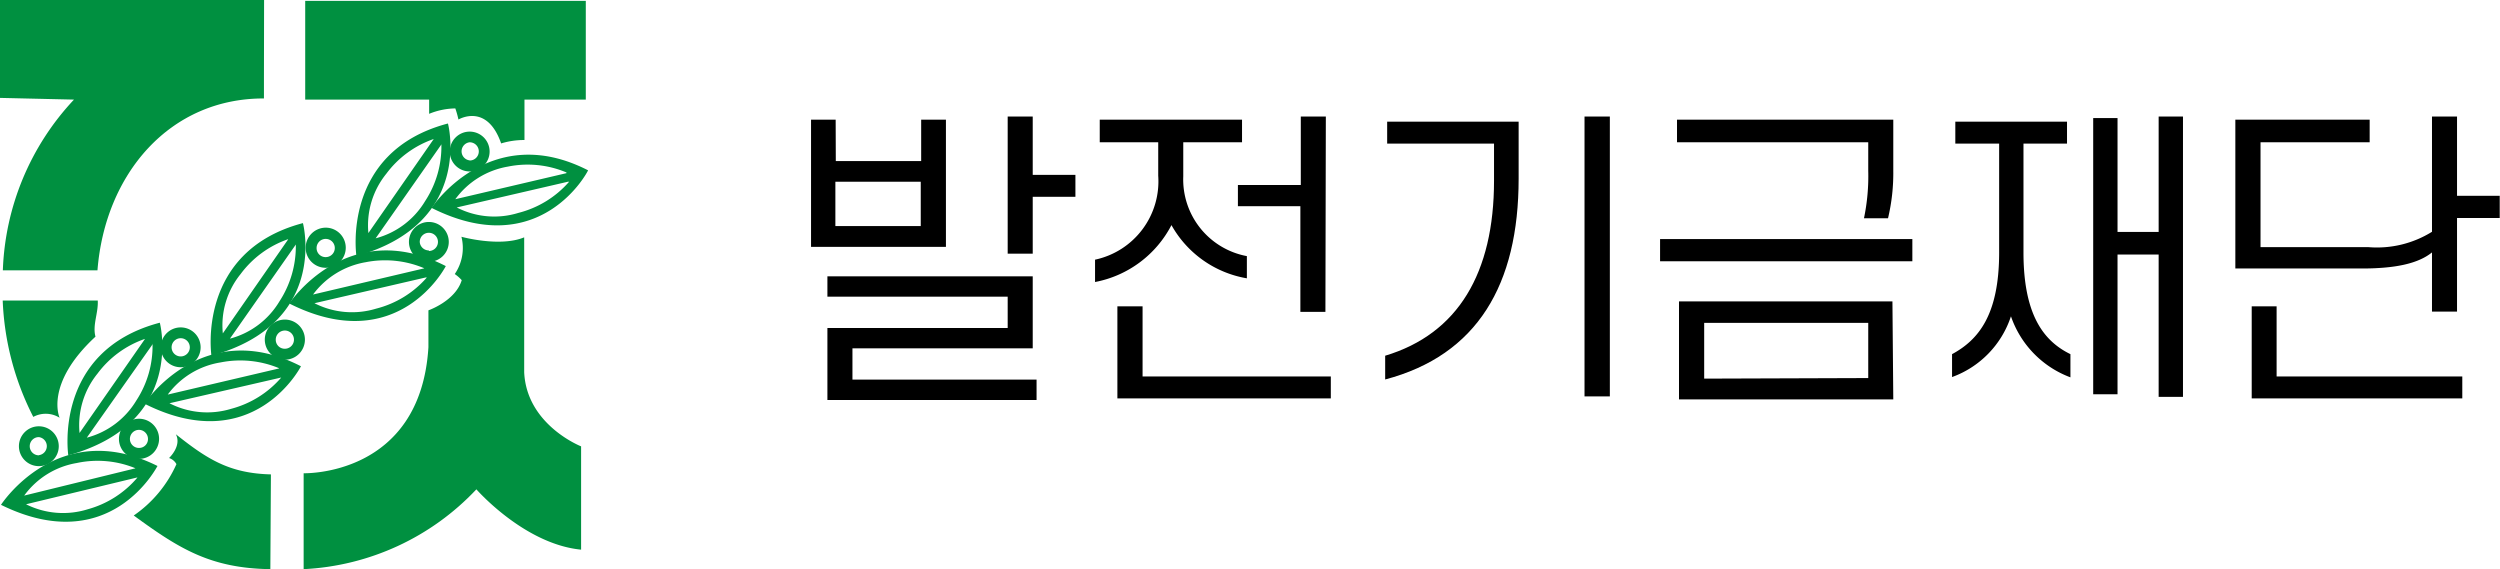 <svg xmlns="http://www.w3.org/2000/svg" viewBox="0 0 175.7 40"><defs><style>.cls-1{fill:#009040;}</style></defs><g id="레이어_2" data-name="레이어 2"><g id="배너"><path d="M58.74,11.32h6V8.41h1.74v8.94H57V8.41h1.73Zm1.17,13.16v2.2H72.85v1.43H58.15V23.05H70.82v-2.2H58.15V19.42H72.58v5.06Zm4.8-8.59V12.77h-6v3.12Zm7.87-7.7v4.1h3v1.54h-3v4H70.82V8.19Z"/><path d="M77.29,8.41h10V10H83.16v2.4A5.48,5.48,0,0,0,87.63,18v1.56a7.51,7.51,0,0,1-5.3-3.74,7.66,7.66,0,0,1-5.37,4V18.25a5.63,5.63,0,0,0,4.44-5.9V10H77.29ZM93.53,28h-15V21.53H80.3v4.93H93.53Zm-.38-6.08H91.39V14.49H87V13h4.42V8.19h1.76Z"/><path d="M105,12.7V10.09H97.49V8.55h9.24v4c0,7.46-2.91,12.41-9.38,14.12V25C102.48,23.46,105,19.17,105,12.7Zm8.14-4.51V27.86h-1.78V8.19Z"/><path d="M116.67,18.36V16.8H134.4v1.56ZM131.3,12V10H117.86V8.41h15.2V12a13.68,13.68,0,0,1-.37,3.34H131A14.48,14.48,0,0,0,131.3,12Zm1.76,16.07H118V21.18h15Zm-1.76-1.5V22.69H119.77v3.92Z"/><path d="M137.42,8.55h7.85v1.54h-3.06v7.65c0,4.38,1.41,6.23,3.3,7.15v1.63a7,7,0,0,1-4.18-4.29,6.8,6.8,0,0,1-4.14,4.27V24.89c1.85-1,3.31-2.75,3.31-7.15V10.09h-3.08Zm16,19.34h-1.71v-10h-2.89v9.82h-1.71V8.3h1.71v8h2.89V8.19h1.71Z"/><path d="M166,18.87H157.1V8.41h9.44V10h-7.67v7.37h7.59a7.32,7.32,0,0,0,4.46-1.08V8.19h1.76v5.57h3v1.56h-3V21.9h-1.76V17.74C169.93,18.54,168.3,18.87,166,18.87Zm-6,2.66v4.93h13.05V28H158.25V21.53Z"/><g id="CI"><path class="cls-1" d="M36.86,9.84V7h4.31V.06H21.45V7h8.71V8A5,5,0,0,1,32,7.62a6.81,6.81,0,0,1,.22.78s2-1.2,3,1.68A5.53,5.53,0,0,1,36.86,9.84Z"/><path class="cls-1" d="M36.84,16.68l0,5.82v3.66c.17,3.71,4,5.21,4,5.21l0,7.26c-4-.39-7.36-4.24-7.36-4.24A17.86,17.86,0,0,1,21.34,40V33.26s8.21.25,8.77-8.86V21.81s1.9-.66,2.34-2.12a2.72,2.72,0,0,0-.49-.43,3.24,3.24,0,0,0,.47-2.62S35.13,17.39,36.84,16.68Z"/><path class="cls-1" d="M12.36,30.52c2.16,1.71,3.72,2.75,6.68,2.82L19,40c-4.23-.06-6.42-1.45-9.6-3.77a8.65,8.65,0,0,0,3-3.61.91.91,0,0,0-.52-.43S12.79,31.35,12.36,30.52Z"/><path class="cls-1" d="M6.71,23.66c-.22-.82.21-1.67.16-2.54l-6.68,0a19.59,19.59,0,0,0,2.15,8.18,1.84,1.84,0,0,1,1.85.06S3.1,27,6.71,23.66Z"/><path class="cls-1" d="M18.55,5.54V6.92C11.91,6.9,7.38,12.24,6.85,19L.2,19a18.46,18.46,0,0,1,5-12l0,0L0,6.88V0L18.56,0Z"/><path class="cls-1" d="M1.33,31.35a1.4,1.4,0,1,1,1.39,1.41A1.4,1.4,0,0,1,1.33,31.35Zm1.4.64a.64.64,0,0,0,0-1.27.64.64,0,0,0-.64.63A.64.64,0,0,0,2.73,32Z"/><path class="cls-1" d="M8.36,30.84a1.41,1.41,0,1,1,1.4,1.41A1.4,1.4,0,0,1,8.36,30.84Zm1.41.64a.62.62,0,0,0,.63-.63.64.64,0,0,0-.63-.64.64.64,0,0,0-.64.64A.63.63,0,0,0,9.77,31.48Z"/><path class="cls-1" d="M11.3,24.41a1.4,1.4,0,1,1,1.4,1.4A1.4,1.4,0,0,1,11.3,24.41Zm1.4.64a.64.64,0,0,0,0-1.28.64.64,0,1,0,0,1.28Z"/><path class="cls-1" d="M18.61,23.87A1.41,1.41,0,1,1,20,25.28,1.41,1.41,0,0,1,18.61,23.87Zm1.4.64a.64.64,0,1,0-.63-.64A.63.63,0,0,0,20,24.51Z"/><path class="cls-1" d="M21.48,17.43A1.42,1.42,0,0,1,22.89,16a1.41,1.41,0,1,1-1.41,1.4Zm1.4.64a.64.64,0,1,0-.63-.64A.63.63,0,0,0,22.88,18.07Z"/><path class="cls-1" d="M28.74,17a1.4,1.4,0,1,1,1.4,1.4A1.4,1.4,0,0,1,28.74,17Zm1.4.64a.64.64,0,0,0,.64-.64.64.64,0,0,0-1.28,0A.64.64,0,0,0,30.14,17.6Z"/><path class="cls-1" d="M31.61,10.64A1.4,1.4,0,1,1,33,12.05,1.4,1.4,0,0,1,31.61,10.64Zm1.4.64a.64.64,0,0,0,.64-.63A.64.64,0,0,0,33,10a.64.64,0,0,0,0,1.27Z"/><path class="cls-1" d="M14.86,25s-1.1-7.33,6.43-9.32C21.29,15.67,23.15,22.73,14.86,25Zm5.9-7.77-4.6,6.57a5.77,5.77,0,0,0,3.48-2.62,7.07,7.07,0,0,0,1.15-4Zm-.51-.42a7,7,0,0,0-3.34,2.45,5.72,5.72,0,0,0-1.25,4.17l4.58-6.59Z"/><path class="cls-1" d="M20.33,21.33s4.08-6.18,11-2.63C31.34,18.7,28,25.2,20.33,21.33Zm9.59-1.83L22.1,21.31a5.81,5.81,0,0,0,4.34.38A7,7,0,0,0,30,19.5Zm-.11-.65a7.06,7.06,0,0,0-4.12-.42A5.82,5.82,0,0,0,22,20.7l7.81-1.84Z"/><path class="cls-1" d="M4.8,32s-1.11-7.33,6.43-9.32C11.23,22.64,13.09,29.71,4.8,32Zm5.9-7.77L6.1,30.76a5.78,5.78,0,0,0,3.48-2.61,7,7,0,0,0,1.14-4Zm-.52-.41a7,7,0,0,0-3.33,2.44,5.76,5.76,0,0,0-1.26,4.17l4.58-6.58Z"/><path class="cls-1" d="M10.15,28.37s4.07-6.19,11-2.63C21.16,25.74,17.82,32.24,10.15,28.37Zm9.58-1.83-7.82,1.8a5.78,5.78,0,0,0,4.34.39,7,7,0,0,0,3.51-2.19Zm-.11-.66a7.08,7.08,0,0,0-4.11-.41,5.74,5.74,0,0,0-3.72,2.26l7.8-1.83Z"/><path class="cls-1" d="M25.05,18s-1.11-7.33,6.43-9.32C31.48,8.63,33.34,15.69,25.05,18ZM31,10.18l-4.6,6.57a5.77,5.77,0,0,0,3.48-2.62,7,7,0,0,0,1.14-4Zm-.52-.41a7,7,0,0,0-3.33,2.44,5.76,5.76,0,0,0-1.26,4.17l4.58-6.59Z"/><path class="cls-1" d="M30.33,14.61s4.08-6.19,11-2.64C41.34,12,38,18.47,30.33,14.61Zm9.59-1.84L32.1,14.58a5.75,5.75,0,0,0,4.34.38A7,7,0,0,0,40,12.77Zm-.11-.65a7,7,0,0,0-4.12-.41A5.78,5.78,0,0,0,32,14l7.81-1.83Z"/><path class="cls-1" d="M.07,35.48s4-6.22,11-2.73C11.05,32.75,7.78,39.28.07,35.48Zm9.56-1.92-7.8,1.88a5.81,5.81,0,0,0,4.34.35,7,7,0,0,0,3.49-2.23Zm-.11-.65a7,7,0,0,0-4.12-.37,5.74,5.74,0,0,0-3.7,2.29l7.79-1.91Z"/></g></g></g></svg>